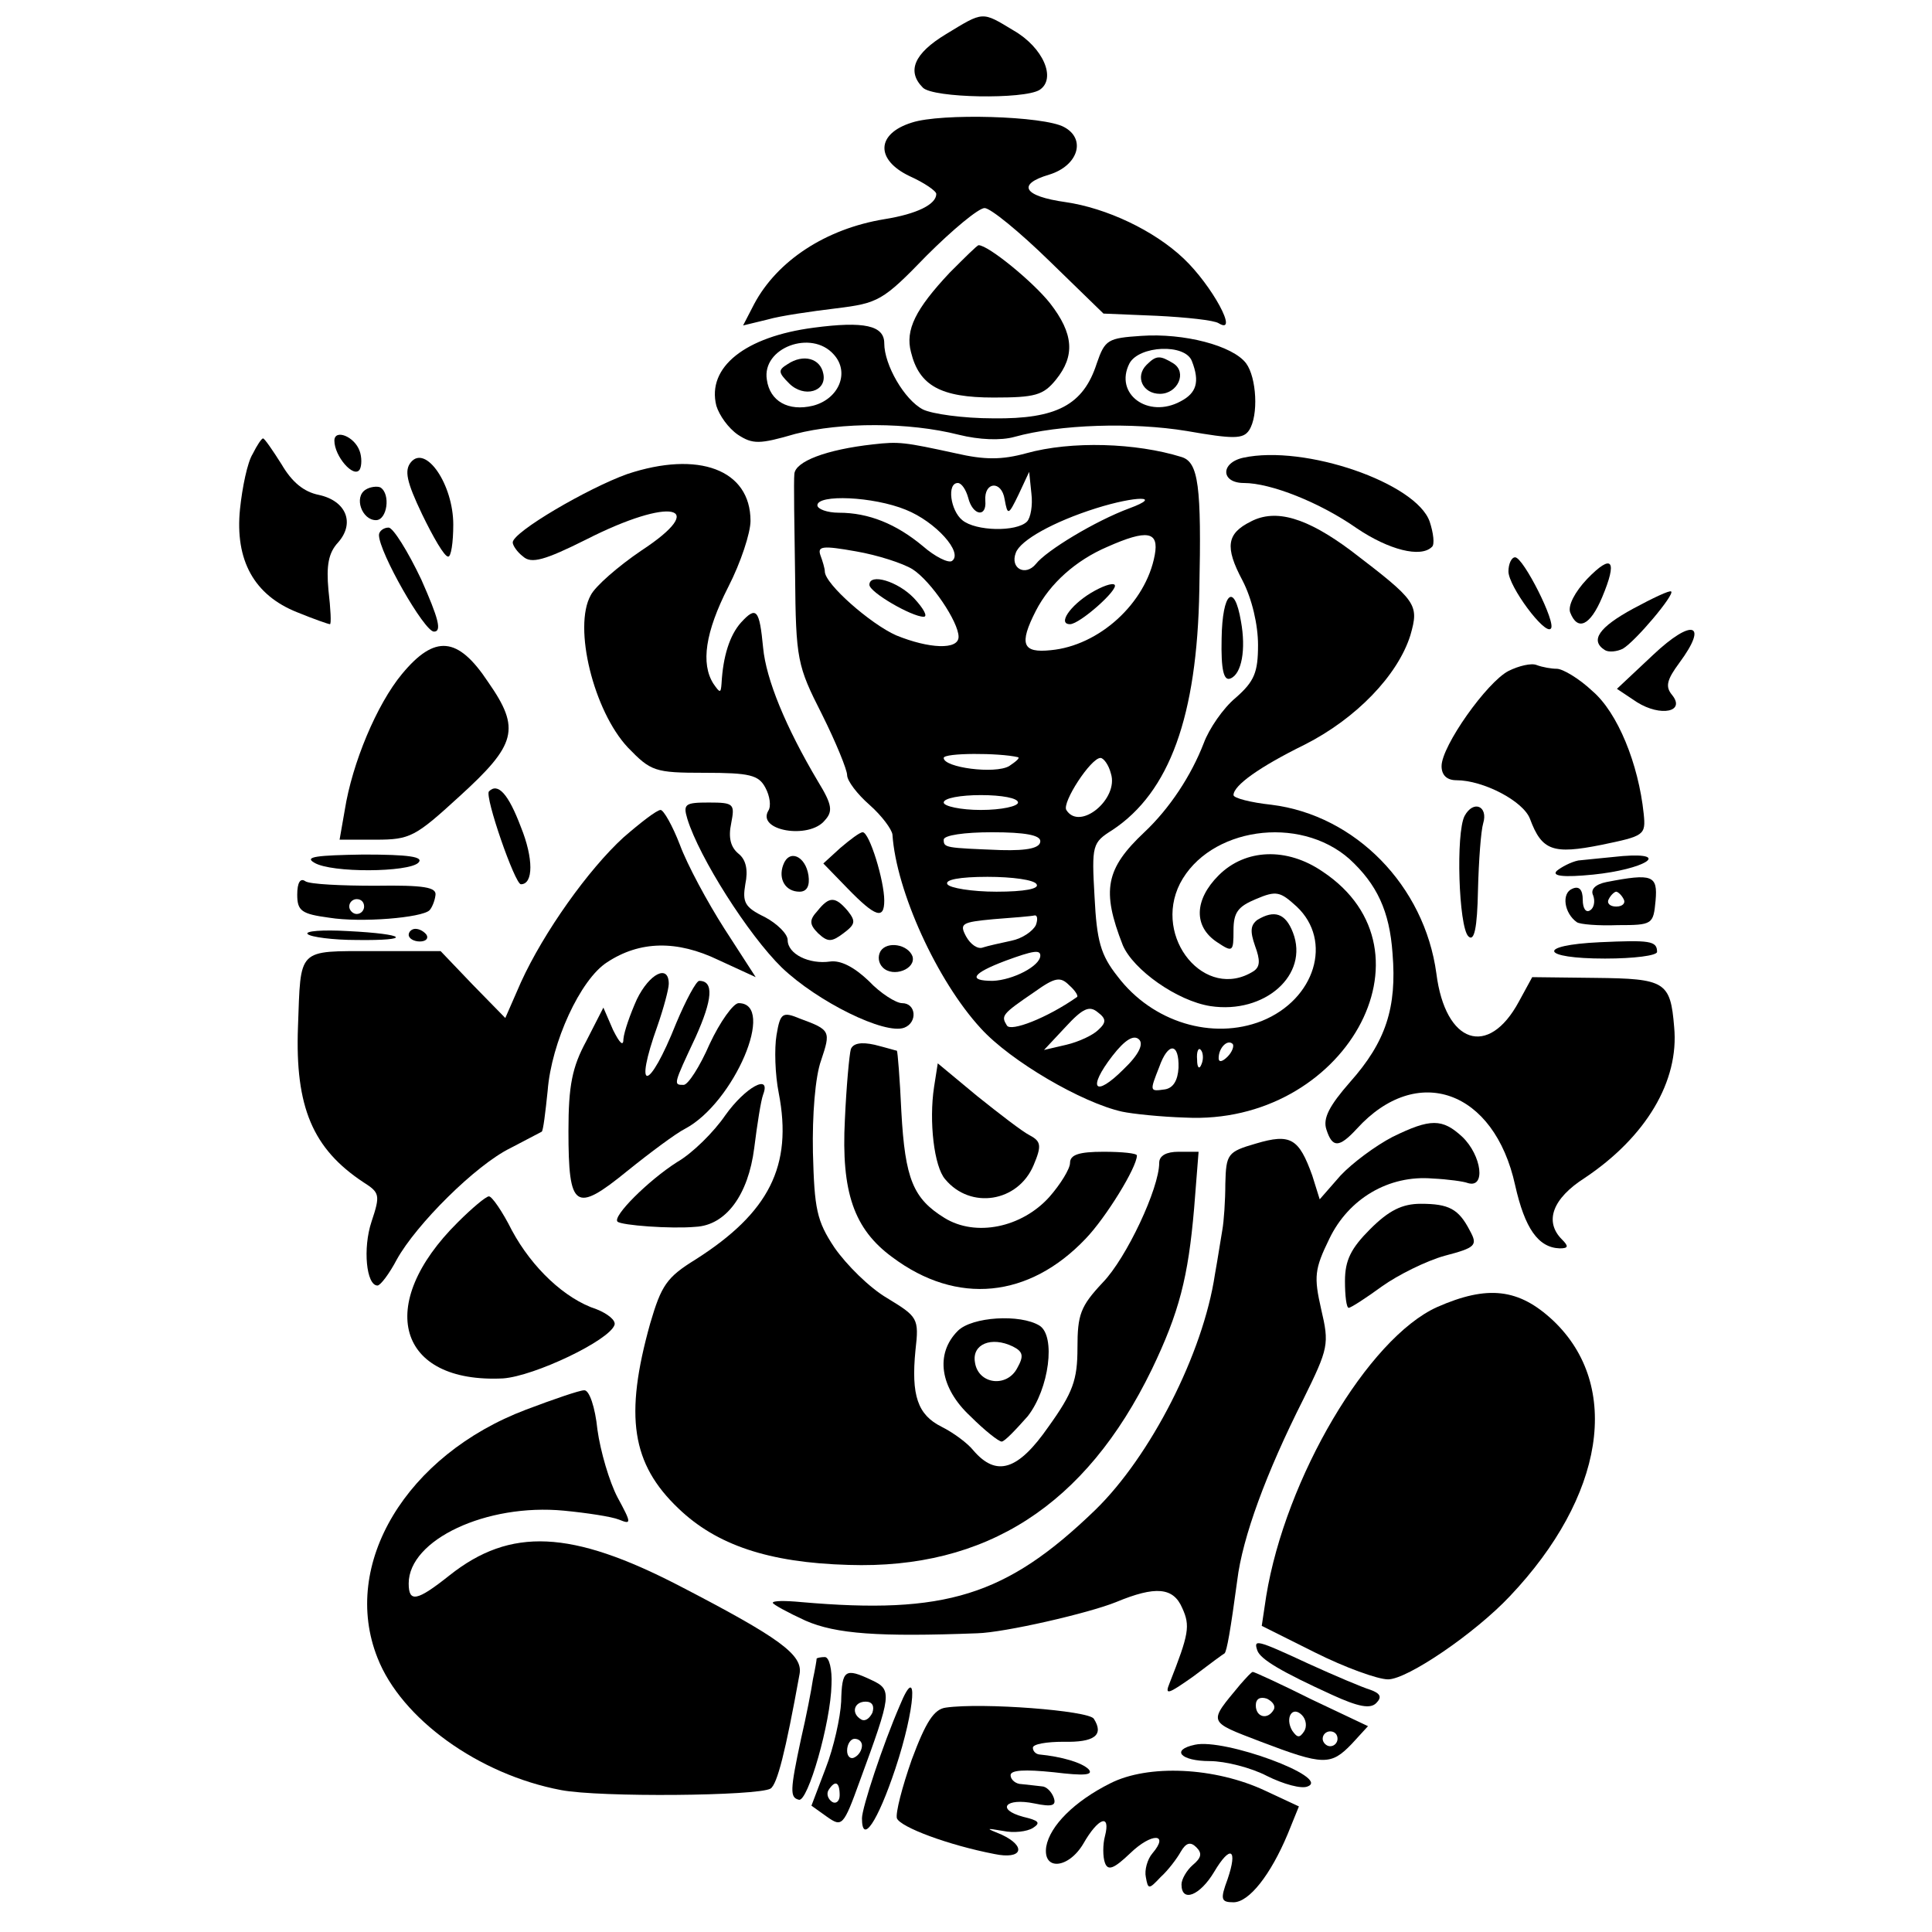 <?xml version="1.0" standalone="no"?>
<!DOCTYPE svg PUBLIC "-//W3C//DTD SVG 20010904//EN"
 "http://www.w3.org/TR/2001/REC-SVG-20010904/DTD/svg10.dtd">
<svg version="1.0" xmlns="http://www.w3.org/2000/svg"
 width="260pt" height="260pt" viewBox="0 0 260 260"
 preserveAspectRatio="xMidYMid meet">
<g transform="translate(0,260) scale(0.1,-0.1)"
fill="#000000" stroke="none">
<path d="M1273 2554 c-43 -26 -53 -50 -31 -72 14 -14 136 -16 157 -3 23 15 5
57 -35 80 -43 26 -40 26 -91 -5z"/>
<path d="M1227 2435 c-48 -15 -49 -50 -3 -72 20 -9 36 -20 36 -24 0 -14 -26
-27 -70 -34 -79 -13 -144 -56 -175 -114 l-15 -29 33 8 c17 5 59 11 92 15 57 7
63 10 122 71 35 35 70 64 78 64 8 0 47 -32 87 -71 l73 -71 72 -3 c40 -2 77 -6
83 -10 28 -17 -9 51 -47 87 -40 38 -104 68 -159 76 -57 8 -66 24 -22 37 39 12
50 48 20 64 -27 15 -166 19 -205 6z"/>
<path d="M1278 2233 c-46 -49 -60 -77 -52 -107 11 -45 40 -61 111 -61 56 0 67
3 84 24 26 32 24 62 -8 103 -23 29 -83 78 -96 78 -2 0 -19 -17 -39 -37z"/>
<path d="M1095 2159 c-92 -12 -144 -53 -131 -105 4 -13 16 -30 29 -39 20 -13
29 -13 77 1 62 16 153 16 220 -1 28 -7 57 -8 75 -3 61 17 159 20 232 8 63 -11
76 -11 84 1 13 20 10 71 -4 90 -18 24 -84 41 -141 37 -45 -3 -49 -5 -60 -37
-18 -56 -54 -75 -139 -74 -41 0 -83 6 -95 12 -25 13 -52 60 -52 89 0 24 -27
30 -95 21z m27 -36 c22 -24 7 -60 -28 -69 -33 -8 -58 6 -62 35 -7 43 60 68 90
34z m482 -9 c11 -28 6 -43 -15 -54 -44 -24 -90 10 -69 51 13 24 75 27 84 3z"/>
<path d="M1060 2110 c-13 -8 -13 -11 2 -26 20 -20 51 -11 46 13 -4 21 -27 27
-48 13z"/>
<path d="M1543 2109 c-16 -16 -5 -39 18 -39 24 0 37 29 18 41 -18 11 -23 11
-36 -2z"/>
<path d="M450 2007 c0 -21 26 -51 34 -39 3 5 3 17 0 25 -7 20 -34 30 -34 14z"/>
<path d="M340 1989 c-7 -11 -14 -45 -17 -74 -7 -69 19 -116 77 -139 22 -9 42
-16 44 -16 2 0 1 20 -2 46 -3 33 0 50 13 64 23 26 11 56 -26 64 -20 4 -36 17
-50 41 -12 19 -23 35 -25 35 -2 0 -8 -9 -14 -21z"/>
<path d="M1175 2002 c-63 -7 -105 -23 -106 -40 -1 -9 0 -71 1 -136 1 -114 3
-122 36 -187 19 -38 34 -75 34 -82 0 -8 14 -26 30 -40 17 -15 30 -33 31 -40 5
-76 60 -197 119 -261 40 -44 136 -100 190 -112 14 -3 52 -7 85 -8 214 -11 346
224 185 331 -48 33 -104 31 -140 -5 -33 -33 -34 -69 -2 -90 21 -14 22 -13 22
16 0 24 6 32 30 42 28 12 33 10 55 -10 49 -46 25 -125 -47 -154 -66 -26 -147
-2 -194 60 -23 29 -28 48 -31 107 -4 70 -3 73 24 90 77 51 114 153 117 323 3
140 -1 172 -24 179 -61 19 -148 22 -209 5 -33 -9 -56 -9 -95 0 -69 15 -76 16
-111 12z m207 -104 c-14 -14 -69 -13 -87 2 -16 13 -21 50 -6 50 5 0 11 -9 14
-20 6 -24 25 -27 23 -4 -2 26 22 28 26 2 4 -22 5 -22 19 7 l14 30 3 -29 c2
-16 -1 -33 -6 -38z m-163 16 c40 -16 78 -58 62 -69 -5 -3 -23 6 -39 20 -36 30
-73 45 -113 45 -16 0 -29 5 -29 10 0 15 75 12 119 -6z m301 2 c-46 -17 -112
-57 -126 -75 -14 -17 -35 -6 -27 15 6 17 51 42 108 60 54 17 91 17 45 0z m34
-63 c-12 -65 -75 -122 -140 -128 -38 -4 -43 8 -20 53 19 37 54 68 96 86 54 24
70 21 64 -11z m-326 -19 c25 -16 62 -71 62 -91 0 -18 -40 -16 -84 2 -34 15
-96 69 -96 86 0 4 -3 14 -6 22 -4 12 3 13 48 5 29 -5 63 -16 76 -24z m142
-253 c3 -1 -3 -6 -12 -12 -19 -11 -88 -2 -88 11 0 7 75 7 100 1z m125 -22 c11
-34 -42 -78 -60 -49 -6 10 33 70 46 70 4 0 11 -9 14 -21z m-125 -39 c0 -5 -22
-10 -50 -10 -27 0 -50 5 -50 10 0 6 23 10 50 10 28 0 50 -4 50 -10z m30 -52
c0 -9 -16 -13 -53 -12 -75 3 -77 3 -77 14 0 6 28 10 65 10 45 0 65 -4 65 -12z
m-5 -58 c4 -6 -16 -10 -54 -10 -33 0 -63 5 -66 10 -4 6 16 10 54 10 33 0 63
-4 66 -10z m-1 -55 c-4 -8 -18 -18 -33 -21 -14 -3 -32 -7 -38 -9 -7 -3 -17 4
-23 15 -9 17 -6 19 37 23 27 2 51 4 55 5 4 1 5 -5 2 -13z m6 -41 c0 -14 -37
-33 -64 -34 -34 0 -28 10 17 27 38 14 47 15 47 7z m49 -56 c-40 -28 -89 -47
-94 -38 -8 13 -7 15 37 45 28 20 35 21 47 9 8 -7 13 -15 10 -16z m29 -44 c-7
-7 -26 -16 -43 -20 l-30 -7 29 31 c23 25 32 29 43 20 12 -9 12 -14 1 -24z m34
-53 c-39 -39 -49 -26 -15 18 17 22 29 29 36 22 6 -6 0 -20 -21 -40z m140 17
c-7 -7 -12 -8 -12 -2 0 14 12 26 19 19 2 -3 -1 -11 -7 -17z m-66 -15 c-1 -17
-7 -27 -18 -29 -21 -3 -21 -3 -8 30 12 34 27 33 26 -1z m31 5 c-3 -8 -6 -5 -6
6 -1 11 2 17 5 13 3 -3 4 -12 1 -19z"/>
<path d="M1468 1802 c-28 -17 -45 -42 -28 -42 13 0 66 47 60 53 -3 3 -17 -2
-32 -11z"/>
<path d="M1170 1813 c0 -10 57 -43 73 -43 6 0 0 11 -13 25 -22 23 -60 34 -60
18z"/>
<path d="M553 1978 c-9 -11 -6 -26 15 -70 15 -31 30 -57 35 -57 4 -1 7 19 7
43 0 54 -37 108 -57 84z"/>
<path d="M1673 1984 c-31 -7 -30 -34 1 -34 36 0 102 -26 152 -61 43 -29 86
-40 101 -25 4 3 2 19 -3 34 -18 52 -168 104 -251 86z"/>
<path d="M844 1962 c-53 -19 -154 -78 -154 -92 0 -4 6 -13 14 -19 11 -10 29
-5 85 23 114 58 167 46 74 -15 -31 -21 -62 -48 -68 -60 -24 -43 4 -156 50
-205 31 -32 36 -34 103 -34 61 0 73 -3 82 -20 6 -11 8 -25 4 -31 -16 -27 55
-39 76 -13 11 12 10 21 -9 52 -44 74 -70 138 -74 180 -5 52 -9 57 -30 34 -15
-17 -24 -45 -26 -82 -1 -13 -2 -13 -11 0 -17 27 -11 69 20 130 17 33 30 73 30
89 0 69 -70 95 -166 63z"/>
<path d="M492 1941 c-16 -10 -5 -41 14 -41 15 0 20 35 6 44 -4 2 -14 1 -20 -3z"/>
<path d="M1683 1898 c-32 -16 -35 -34 -11 -79 13 -25 21 -60 21 -87 0 -37 -5
-49 -30 -71 -17 -14 -36 -42 -43 -61 -17 -44 -46 -88 -80 -120 -52 -49 -58
-78 -29 -152 14 -33 73 -75 118 -82 73 -11 133 42 111 99 -10 26 -25 31 -48
17 -9 -7 -10 -15 -3 -35 7 -19 7 -28 -2 -34 -65 -41 -136 45 -99 118 39 75
160 93 228 33 37 -34 54 -70 58 -127 6 -73 -9 -119 -57 -173 -28 -32 -37 -49
-32 -64 8 -25 17 -25 41 1 81 89 185 52 213 -76 13 -58 31 -84 60 -85 12 0 12
3 3 12 -24 24 -13 55 31 83 82 55 127 130 120 203 -5 61 -12 65 -106 66 l-85
1 -18 -33 c-41 -76 -99 -57 -111 38 -16 118 -109 213 -222 227 -28 3 -51 9
-51 13 0 13 35 38 96 68 69 35 125 93 142 147 12 42 9 46 -80 114 -59 44 -101
57 -135 39z"/>
<path d="M510 1880 c0 -23 61 -130 74 -130 11 0 6 18 -17 70 -18 38 -38 70
-44 70 -7 0 -13 -5 -13 -10z"/>
<path d="M2030 1831 c0 -20 49 -86 57 -77 8 7 -37 96 -48 96 -5 0 -9 -9 -9
-19z"/>
<path d="M2136 1821 c-17 -18 -26 -36 -23 -45 10 -26 27 -18 43 20 21 50 14
60 -20 25z"/>
<path d="M2198 1781 c-46 -25 -59 -43 -38 -56 5 -3 16 -2 24 2 17 10 70 73 65
77 -2 2 -25 -9 -51 -23z"/>
<path d="M1644 1741 c-1 -43 3 -58 12 -54 15 6 21 39 14 77 -9 53 -25 39 -26
-23z"/>
<path d="M2225 1719 l-49 -46 27 -18 c32 -20 66 -13 47 10 -9 11 -7 20 10 43
40 54 17 60 -35 11z"/>
<path d="M541 1693 c-34 -41 -67 -120 -77 -183 l-7 -40 49 0 c46 0 53 4 112
58 77 70 83 91 39 154 -41 62 -72 64 -116 11z"/>
<path d="M2030 1697 c-29 -15 -90 -101 -90 -128 0 -12 7 -19 20 -19 36 0 90
-28 99 -52 16 -43 31 -48 96 -35 58 12 60 13 57 42 -7 67 -35 136 -69 165 -18
17 -40 30 -48 30 -7 0 -19 2 -27 5 -7 3 -24 -1 -38 -8z"/>
<path d="M658 1535 c-6 -7 35 -125 43 -125 17 0 17 35 0 77 -17 45 -31 60 -43
48z"/>
<path d="M925 1498 c16 -52 82 -156 127 -200 48 -46 139 -91 165 -81 18 7 16
33 -3 33 -8 0 -29 13 -45 30 -20 19 -38 28 -52 26 -28 -4 -57 10 -57 29 0 8
-14 22 -31 31 -27 13 -30 20 -26 44 4 19 1 33 -9 41 -11 9 -14 22 -10 41 5 26
4 28 -30 28 -32 0 -35 -2 -29 -22z"/>
<path d="M1971 1502 c-12 -23 -8 -149 5 -162 8 -8 12 11 13 62 1 40 4 80 7 90
7 23 -13 32 -25 10z"/>
<path d="M839 1473 c-47 -43 -107 -127 -138 -195 l-21 -48 -44 45 -43 45 -90
0 c-104 0 -98 5 -102 -102 -4 -108 20 -164 88 -209 22 -14 23 -17 11 -53 -12
-36 -7 -86 8 -86 4 0 16 16 26 35 26 47 106 127 153 150 21 11 40 21 42 22 2
1 5 26 8 55 5 65 44 150 80 173 44 29 94 30 150 3 l50 -23 -42 65 c-23 36 -50
86 -60 113 -10 26 -22 47 -26 47 -5 0 -27 -17 -50 -37z"/>
<path d="M1131 1459 l-23 -21 33 -34 c37 -38 49 -42 49 -16 0 27 -20 92 -29
92 -4 0 -17 -10 -30 -21z"/>
<path d="M423 1439 c23 -14 127 -13 140 0 8 8 -13 11 -74 11 -63 -1 -80 -3
-66 -11z"/>
<path d="M1054 1436 c-7 -19 3 -36 22 -36 10 0 14 8 12 22 -4 26 -26 36 -34
14z"/>
<path d="M2124 1442 c-10 -2 -23 -9 -29 -14 -7 -7 9 -9 49 -5 69 7 106 30 40
25 -22 -2 -49 -5 -60 -6z"/>
<path d="M400 1396 c0 -22 6 -26 43 -31 43 -7 125 0 135 10 3 3 7 12 8 20 2
11 -15 14 -81 13 -45 0 -88 2 -94 6 -7 5 -11 -2 -11 -18z m90 -16 c0 -5 -4
-10 -10 -10 -5 0 -10 5 -10 10 0 6 5 10 10 10 6 0 10 -4 10 -10z"/>
<path d="M2162 1413 c-15 -3 -22 -10 -18 -18 3 -8 1 -17 -4 -20 -6 -4 -10 3
-10 14 0 14 -5 19 -14 15 -15 -6 -11 -33 6 -45 4 -3 29 -5 55 -4 47 0 48 1 51
33 3 34 -4 37 -66 25z m23 -23 c3 -5 -1 -10 -10 -10 -9 0 -13 5 -10 10 3 6 8
10 10 10 2 0 7 -4 10 -10z"/>
<path d="M1100 1374 c-11 -12 -11 -18 1 -30 13 -12 18 -12 34 0 16 12 17 16 6
30 -17 20 -25 20 -41 0z"/>
<path d="M414 1343 c4 -4 34 -8 66 -8 76 -1 68 8 -12 12 -34 2 -58 0 -54 -4z"/>
<path d="M550 1342 c0 -5 7 -9 15 -9 8 0 12 4 9 9 -3 4 -9 8 -15 8 -5 0 -9 -4
-9 -8z"/>
<path d="M2153 1332 c-86 -4 -80 -22 7 -22 39 0 70 4 70 9 0 15 -10 16 -77 13z"/>
<path d="M1185 1320 c-4 -7 -3 -16 3 -22 14 -14 45 -2 40 15 -6 16 -34 21 -43
7z"/>
<path d="M857 1255 c-9 -20 -17 -43 -18 -53 0 -11 -5 -6 -14 12 l-13 30 -23
-45 c-19 -35 -24 -60 -24 -121 0 -105 9 -111 79 -54 31 25 66 51 78 57 66 35
123 169 72 169 -7 0 -25 -25 -39 -55 -13 -30 -29 -55 -35 -55 -14 0 -14 0 16
64 23 51 25 76 5 76 -4 0 -18 -26 -31 -57 -37 -93 -58 -95 -25 -3 8 23 15 49
15 56 0 27 -26 14 -43 -21z"/>
<path d="M1045 1207 c-3 -18 -2 -53 3 -78 19 -98 -13 -161 -112 -224 -39 -24
-46 -35 -61 -86 -35 -125 -25 -189 38 -249 51 -49 121 -73 229 -76 185 -6 319
80 408 263 37 77 49 124 57 217 l6 76 -27 0 c-16 0 -26 -5 -26 -15 0 -34 -44
-128 -76 -161 -30 -32 -34 -43 -34 -88 0 -43 -6 -60 -39 -106 -41 -59 -70 -68
-101 -32 -8 10 -27 24 -43 32 -32 16 -41 42 -35 103 5 43 3 45 -38 70 -24 14
-55 45 -71 68 -24 36 -27 52 -29 128 -1 50 3 102 11 124 13 39 13 41 -28 56
-24 10 -27 8 -32 -22z"/>
<path d="M1145 1188 c-2 -7 -6 -50 -8 -95 -5 -97 12 -147 64 -185 87 -65 184
-55 260 25 27 28 69 96 69 112 0 3 -20 5 -45 5 -33 0 -45 -4 -45 -15 0 -8 -13
-29 -28 -46 -37 -41 -99 -54 -141 -28 -42 26 -53 52 -58 143 -2 44 -5 81 -6
82 -1 0 -14 4 -30 8 -18 4 -29 2 -32 -6z"/>
<path d="M1257 1137 c-7 -46 0 -107 15 -124 34 -41 98 -31 119 19 11 26 10 32
-5 40 -10 5 -41 29 -71 53 l-53 44 -5 -32z"/>
<path d="M976 1099 c-15 -22 -44 -51 -65 -63 -39 -25 -87 -73 -80 -80 5 -5 72
-10 105 -7 41 2 71 43 79 106 4 32 9 64 12 72 11 29 -24 10 -51 -28z"/>
<path d="M1874 1070 c-23 -12 -54 -35 -70 -52 l-28 -32 -10 32 c-18 50 -29 57
-76 43 -38 -11 -40 -14 -41 -54 0 -23 -2 -51 -4 -62 -2 -11 -6 -38 -10 -60
-16 -107 -87 -245 -161 -317 -120 -116 -202 -141 -396 -124 -21 2 -38 2 -38
-1 0 -2 20 -13 44 -24 41 -18 99 -22 231 -17 37 1 150 27 187 42 53 22 77 20
89 -8 11 -24 9 -35 -17 -101 -7 -17 -2 -15 32 9 21 16 40 30 42 31 3 3 8 31
17 98 7 58 39 145 89 244 34 69 35 74 24 121 -10 44 -9 54 11 95 26 54 80 86
139 81 21 -1 42 -4 47 -6 25 -8 19 37 -7 62 -27 25 -43 25 -94 0z"/>
<path d="M616 955 c-112 -111 -81 -217 61 -210 42 3 143 51 150 72 2 6 -9 15
-24 21 -43 14 -87 56 -114 106 -13 26 -27 46 -31 46 -4 0 -23 -16 -42 -35z"/>
<path d="M1844 946 c-26 -26 -34 -42 -34 -70 0 -20 2 -36 5 -36 3 0 23 13 45
29 21 15 59 34 84 41 42 11 45 14 34 34 -15 29 -28 36 -66 36 -25 0 -43 -9
-68 -34z"/>
<path d="M1934 841 c-93 -42 -204 -230 -230 -389 l-6 -40 72 -36 c40 -20 84
-36 98 -36 26 0 117 62 164 112 127 134 151 283 58 371 -46 43 -88 48 -156 18z"/>
<path d="M1289 809 c-31 -31 -24 -77 17 -115 19 -19 38 -34 42 -34 4 0 19 16
35 34 29 37 38 108 16 122 -26 16 -91 12 -110 -7z m80 -50 c-14 -27 -53 -22
-57 8 -4 24 22 35 51 21 14 -7 15 -13 6 -29z"/>
<path d="M708 703 c-161 -61 -250 -208 -200 -334 32 -82 136 -157 247 -178 52
-10 265 -8 282 2 9 6 20 49 39 154 5 26 -27 49 -162 119 -145 75 -227 79 -309
14 -44 -35 -55 -37 -55 -11 0 59 105 108 209 98 31 -3 64 -8 74 -12 17 -7 17
-5 -2 30 -11 21 -23 62 -27 91 -3 30 -11 54 -18 53 -6 0 -41 -12 -78 -26z"/>
<path d="M1692 379 c4 -12 33 -29 101 -60 35 -16 51 -19 59 -11 8 8 6 13 -8
18 -10 3 -48 19 -83 35 -71 33 -74 33 -69 18z"/>
<path d="M1099 368 c0 -2 -2 -14 -5 -28 -2 -14 -9 -50 -16 -80 -15 -70 -15
-79 -3 -82 12 -4 43 104 44 155 1 20 -3 37 -9 37 -5 0 -10 -1 -11 -2z"/>
<path d="M1132 310 c-1 -21 -10 -62 -21 -90 l-19 -50 21 -15 c20 -14 22 -13
44 48 43 117 44 123 16 136 -36 17 -40 14 -41 -29z m42 -15 c-4 -8 -10 -12
-15 -9 -14 8 -10 24 6 24 9 0 12 -6 9 -15z m-14 -44 c0 -6 -4 -13 -10 -16 -5
-3 -10 1 -10 9 0 9 5 16 10 16 6 0 10 -4 10 -9z m-30 -67 c0 -8 -5 -12 -10 -9
-6 4 -8 11 -5 16 9 14 15 11 15 -7z"/>
<path d="M1669 333 c-43 -52 -45 -49 28 -77 84 -32 94 -32 122 -3 l22 24 -76
36 c-42 21 -77 37 -79 37 -2 0 -9 -8 -17 -17z m45 -34 c-8 -14 -24 -10 -24 6
0 9 6 12 15 9 8 -4 12 -10 9 -15z m41 -29 c-6 -9 -9 -9 -16 1 -10 17 0 34 13
21 6 -6 7 -16 3 -22z m45 -10 c0 -5 -4 -10 -10 -10 -5 0 -10 5 -10 10 0 6 5
10 10 10 6 0 10 -4 10 -10z"/>
<path d="M1211 305 c-23 -53 -51 -138 -51 -152 0 -36 21 -5 45 67 27 81 31
146 6 85z"/>
<path d="M1273 302 c-16 -2 -27 -19 -46 -70 -13 -37 -22 -72 -20 -79 5 -12 69
-36 131 -48 38 -8 44 10 10 26 -22 9 -22 9 2 5 14 -3 32 -1 40 4 11 7 8 10
-13 15 -37 10 -24 26 15 18 24 -5 30 -3 26 8 -3 8 -10 15 -16 15 -7 1 -19 2
-27 3 -8 0 -15 6 -15 12 0 7 19 8 58 4 41 -5 54 -4 47 4 -9 9 -36 17 -67 20
-5 1 -8 5 -8 9 0 5 19 8 41 8 42 -1 55 9 41 31 -7 11 -150 22 -199 15z"/>
<path d="M1608 252 c-33 -7 -19 -22 20 -22 21 0 56 -9 77 -20 22 -11 47 -18
55 -14 31 12 -112 65 -152 56z"/>
<path d="M1494 200 c-48 -24 -81 -57 -86 -85 -5 -33 30 -30 50 4 20 35 37 41
29 10 -3 -11 -3 -28 0 -36 4 -11 12 -8 34 13 29 28 53 27 30 0 -7 -8 -11 -23
-9 -32 3 -17 4 -17 20 0 10 9 22 25 27 34 7 12 13 14 21 6 8 -8 7 -14 -5 -24
-8 -7 -15 -19 -15 -26 0 -25 25 -15 44 17 22 37 32 31 18 -10 -10 -27 -9 -31
8 -31 21 0 50 37 73 92 l15 37 -45 21 c-68 32 -158 36 -209 10z"/>
</g>
</svg>
